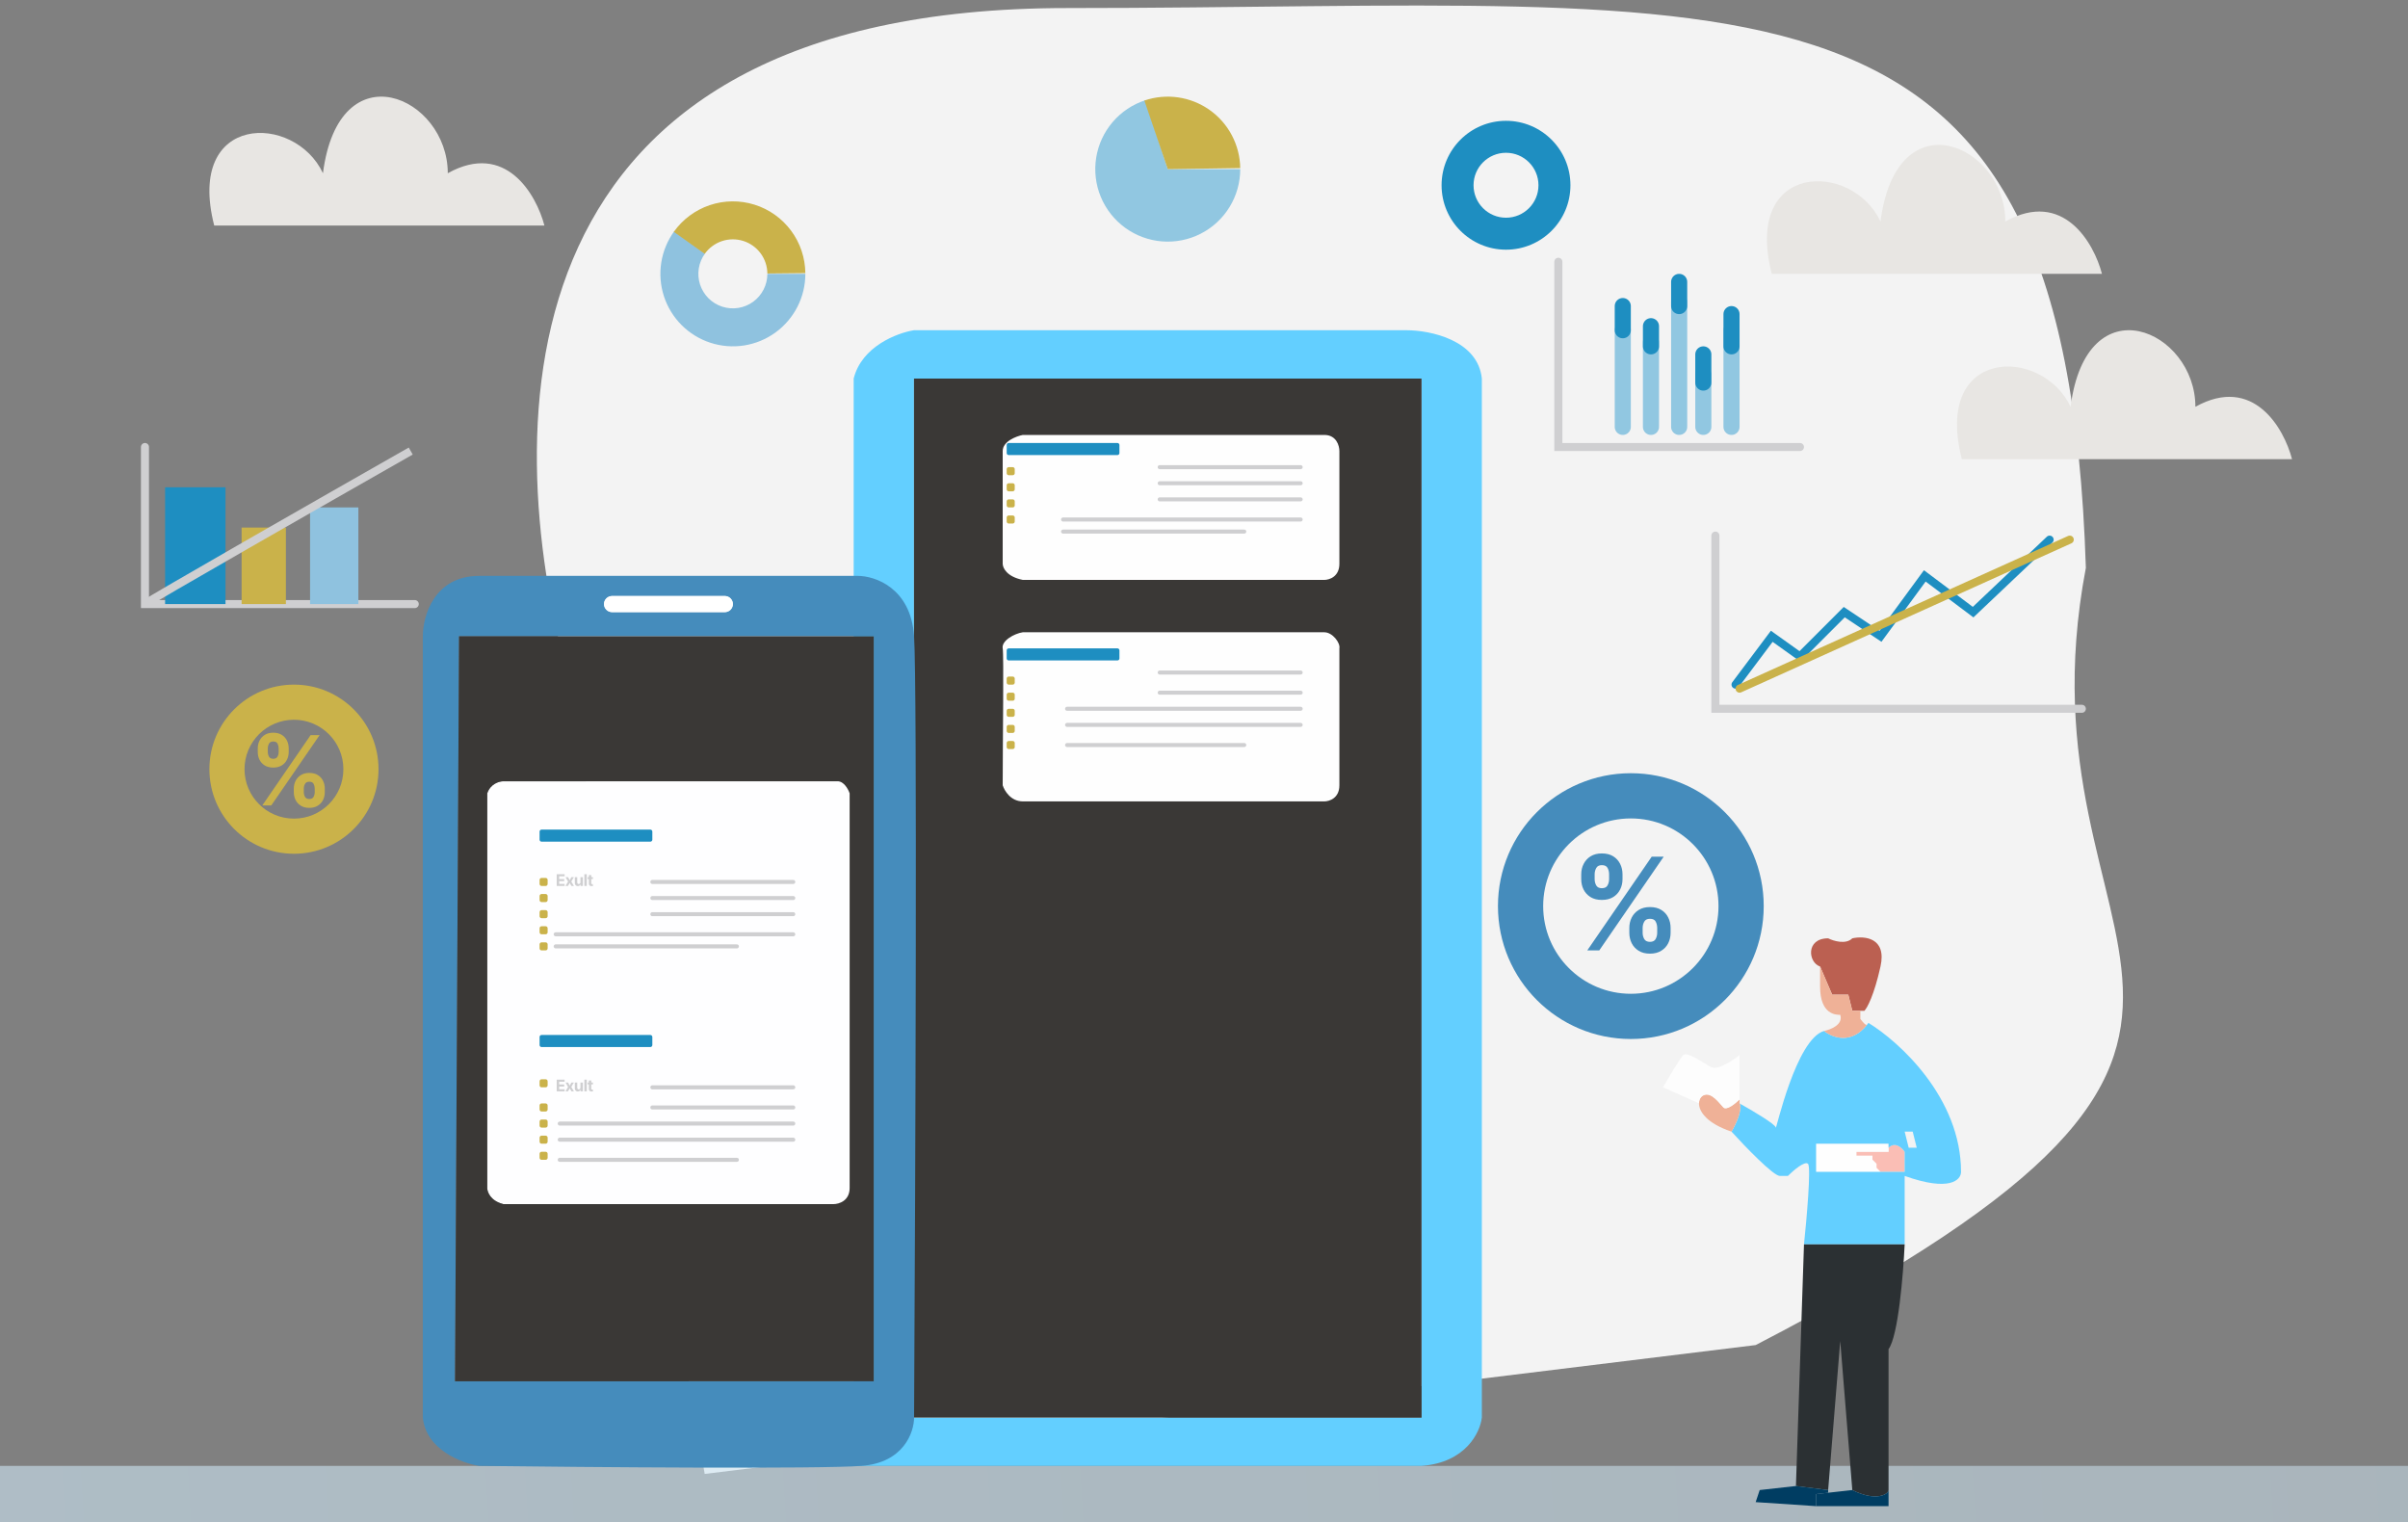 <svg width="299" height="189" viewBox="0 0 299 189" fill="none" xmlns="http://www.w3.org/2000/svg">
<rect x="0" y="0" width="299" height="189" fill="#808080" stroke="none"/>
<path d="M70.5 84C62 52.333 61.845 1 132.5 1C219 1 256.5 -8 259 70.5C249.5 120.5 294.4 127.4 218 167L87.5 183L70.5 84Z" fill="#F3F3F3"/>
<path d="M284.601 57.006H243.601C240.001 43.006 253.601 43.006 257.101 50.506C259.101 35.006 272.601 41.006 272.601 50.506C279.801 46.506 283.601 53.173 284.601 57.006Z" fill="#E8E6E3"/>
<path d="M0 182H299V189H0V182Z" fill="url(#paint0_linear_92_971)" fill-opacity="0.58"/>
<path d="M18 55.5V75H51.5" stroke="#CFCFD1" stroke-linecap="round"/>
<path d="M20.5 75V60.5H28V75H20.5Z" fill="#1E8EC1"/>
<path d="M30 75V65.5H35.5V75H30Z" fill="#CAB24A"/>
<path d="M38.5 75V63H44.5V75H38.5Z" fill="#8FC2DF"/>
<path d="M18 75C18.4 74.6 40.167 62.167 51 56" stroke="#CFCFD1"/>
<path d="M213 66.5V88H258.5" stroke="#CFCFD1" stroke-linecap="round"/>
<path d="M215.5 85L220 79L223.5 81.5L229 76L233.5 79L239 71.5L245 76L254.5 67" stroke="#1E8EC1" stroke-linecap="round"/>
<path d="M216 85.5L257 67" stroke="#CAB24A" stroke-linecap="round"/>
<path d="M201.5 41V53M205 42.5V53M208.5 53V37.5M211.5 53V46.5M215 53V41" stroke="#91C7E1" stroke-width="2" stroke-linecap="round"/>
<path d="M201.5 41V38M205 43V40.5M208.5 38V35M211.5 47.5V44M215 43V39" stroke="#1E8EC1" stroke-width="2" stroke-linecap="round"/>
<path d="M193.5 32.5V55.5H223.5" stroke="#CFCFD1" stroke-linecap="round"/>
<path d="M236.5 143C236.167 142.5 235.3 141.7 234.5 142.5V143H230.5V143.5H232.5V144L233 144.5V145L233.5 145.5H236.5V143Z" fill="#FABEB5"/>
<path d="M234.5 143V142.5V142H225.5V145.5H233.5L233 145V144.5L232.5 144V143.5H230.5V143H234.5Z" fill="#FEFEFE"/>
<path d="M224 154.5H236.5V146V145.5H233.5H225.5V142H234.5V142.5C235.3 141.7 236.167 142.5 236.5 143V142.5H237L236.5 140.5H237.5L238 142.5H237H236.5V143V145.5V146C242.1 148 243.5 146.5 243.5 145.5C243.5 136.3 235.833 129.334 232 127C231.945 127.077 231.89 127.15 231.835 127.221C229.865 129.748 227.473 128.811 226.5 128C223 129 220.5 140.5 220.5 140C220.5 139.6 217.5 137.834 216 137C216.4 137.8 215.5 139.667 215 140.5C216.667 142.334 220.2 146 221 146H222C222.667 145.334 224.1 144.1 224.5 144.5C224.9 144.9 224.333 151.334 224 154.5Z" fill="#63CFFF"/>
<path d="M227 116.5C224.2 116.5 224.5 119.5 226 120L227.5 123.5H229.5L230 125.5H231H231.5C231.833 125.167 232.7 123.6 233.5 120C234.3 116.4 231.5 116.167 230 116.5C229.2 117.3 227.667 116.834 227 116.5Z" fill="#BB6051"/>
<path d="M228.5 126C228.9 127.2 227.333 127.834 226.5 128C227.473 128.811 229.865 129.748 231.835 127.221C231.703 127.398 231.223 126.814 231 126.5V125.5H230L229.5 123.5H227.5L226 120V122.5C226 126 228 126 228.5 126Z" fill="#EFB197"/>
<path d="M236.5 154.5H224L223 184.5L227 185L228.5 166.5L230 185C233 186.5 234.5 185.5 234.5 185V167.5C235.7 165.9 236.333 158.167 236.5 154.5Z" fill="#2B3033"/>
<path d="M227 185L223 184.5L218.5 185L218 186.5L225.5 187V185.5L227 185.334V185Z" fill="#003D62"/>
<path d="M234.5 185C234.5 185.5 233 186.5 230 185L227 185.334L225.5 185.5V187H234.5V185Z" fill="#003D62"/>
<path d="M215 140.5C215.5 139.667 216.4 137.8 216 137V136.5C215.5 137 214.4 137.9 214 137.5C213.5 137 212.5 135.5 211.5 136C211.183 136.159 210.966 136.518 210.962 136.983C210.952 137.985 211.927 139.476 215 140.5Z" fill="#EFB197"/>
<path d="M214 137.5C214.4 137.9 215.5 137 216 136.5V131C215.167 131.667 213.3 132.9 212.5 132.5C211.5 132 209.5 130.5 209 131C208.6 131.4 207.167 133.834 206.5 135L210.962 136.983C210.966 136.518 211.183 136.159 211.5 136C212.5 135.5 213.5 137 214 137.5Z" fill="#FDFDFD"/>
<path fill-rule="evenodd" clip-rule="evenodd" d="M113.488 41H174.64C177.552 41 183.501 42.2 184 47V176C183.792 177.833 182.003 181.6 176.512 182H106V47C106.998 43 111.408 41.333 113.488 41ZM176.512 47H113.488V176H176.512V47Z" fill="#63CFFF"/>
<path d="M164.44 54H127C126.168 54.167 124.504 54.8 124.504 56V70C124.504 70.5 125.003 71.6 127 72H164.44C165.064 72 166.312 71.6 166.312 70V56C166.312 55.333 165.938 54 164.44 54Z" fill="#FEFEFE"/>
<path d="M127 78.5C125.918 78.663 124.328 79.565 124.504 80.5C124.653 81.291 124.504 92.167 124.504 97.5C124.712 98.167 125.502 99.5 127 99.5H164.44C165.064 99.5 166.312 99.1 166.312 97.5V80.5C166.452 79.838 165.468 78.5 164.44 78.5C163.941 78.5 139.272 78.5 127 78.5Z" fill="#FEFEFE"/>
<path fill-rule="evenodd" clip-rule="evenodd" d="M113.488 47H176.512V176H113.488V47ZM127 54H164.44C165.938 54 166.312 55.333 166.312 56V70C166.312 71.6 165.064 72 164.44 72H127C125.003 71.6 124.504 70.5 124.504 70V56C124.504 54.8 126.168 54.167 127 54ZM124.504 80.5C124.328 79.565 125.918 78.663 127 78.5C139.272 78.5 163.941 78.5 164.44 78.5C165.468 78.5 166.452 79.838 166.312 80.5V97.5C166.312 99.1 165.064 99.5 164.44 99.5H127C125.502 99.5 124.712 98.167 124.504 97.5C124.504 92.167 124.653 81.291 124.504 80.5Z" fill="#3A3836"/>
<path fill-rule="evenodd" clip-rule="evenodd" d="M106.5 71.5H59.5C53.9 71.5 52.5 76.5 52.5 79V176C52.9 180 57.333 181.667 59.5 182C73.167 182.167 101.8 182.4 107 182C112.2 181.6 113.5 177.833 113.5 176C113.667 146.167 113.9 85 113.5 79C113.1 73 108.667 71.5 106.5 71.5ZM57 79H108.5V171.5H56.5L57 79ZM90 76C90.552 76 91 75.552 91 75V75C91 74.448 90.552 74 90 74H76C75.448 74 75 74.448 75 75V75C75 75.552 75.448 76 76 76H90Z" fill="#458CBC"/>
<path d="M90 74C90.552 74 91 74.448 91 75V75C91 75.552 90.552 76 90 76H76C75.448 76 75 75.552 75 75V75C75 74.448 75.448 74 76 74H90Z" fill="white"/>
<path d="M104 97H62.5C62 97 60.9 97.3 60.5 98.5V147.5C60.5 148 60.9 149.1 62.5 149.5H103.5C104.167 149.5 105.5 149.1 105.5 147.5V98.5C105.333 98 104.8 97 104 97Z" fill="#FEFEFF"/>
<path fill-rule="evenodd" clip-rule="evenodd" d="M57 79H108.5V171.5H56.5L57 79ZM62.5 97H104C104.8 97 105.333 98 105.5 98.5V147.5C105.5 149.1 104.167 149.5 103.5 149.5H62.5C60.9 149.1 60.5 148 60.5 147.5V98.5C60.9 97.3 62 97 62.5 97Z" fill="#3A3836"/>
<path d="M81 109.5H98.5M81 111.5H98.5M81 113.5H98.5M98.5 116H69M91.5 117.5H69M81 135H98.5M81 137.5C81.4 137.5 92.833 137.5 98.5 137.5M69.5 139.5H98.5M69.5 141.5H98.5M69.5 144H91.5" stroke="#CFCFD1" stroke-width="0.5" stroke-linecap="round"/>
<path d="M144 58H161.5M144 60H161.5M144 62H161.5M161.5 64.5H132M154.5 66H132M144 83.5H161.5M144 86C144.4 86 155.833 86 161.5 86M132.5 88H161.5M132.5 90H161.5M132.5 92.5H154.5" stroke="#CFCFD1" stroke-width="0.5" stroke-linecap="round"/>
<path d="M67 109.75C67 109.888 67.112 110 67.25 110H67.75C67.888 110 68 109.888 68 109.75V109.25C68 109.112 67.888 109 67.75 109H67.25C67.112 109 67 109.112 67 109.25V109.75Z" fill="#CAB24A"/>
<path d="M125 58.75C125 58.888 125.112 59 125.25 59H125.75C125.888 59 126 58.888 126 58.75V58.25C126 58.112 125.888 58 125.75 58H125.25C125.112 58 125 58.112 125 58.25V58.75Z" fill="#CAB24A"/>
<path d="M125 60.75C125 60.888 125.112 61 125.25 61H125.75C125.888 61 126 60.888 126 60.75V60.25C126 60.112 125.888 60 125.75 60H125.25C125.112 60 125 60.112 125 60.25V60.75Z" fill="#CAB24A"/>
<path d="M125 62.75C125 62.888 125.112 63 125.25 63H125.75C125.888 63 126 62.888 126 62.75V62.25C126 62.112 125.888 62 125.75 62H125.25C125.112 62 125 62.112 125 62.25V62.75Z" fill="#CAB24A"/>
<path d="M125 64.75C125 64.888 125.112 65 125.25 65H125.75C125.888 65 126 64.888 126 64.75V64.25C126 64.112 125.888 64 125.75 64H125.25C125.112 64 125 64.112 125 64.25V64.75Z" fill="#CAB24A"/>
<path d="M125 84.75C125 84.888 125.112 85 125.25 85H125.75C125.888 85 126 84.888 126 84.75V84.25C126 84.112 125.888 84 125.75 84H125.25C125.112 84 125 84.112 125 84.25V84.75Z" fill="#CAB24A"/>
<path d="M125 86.75C125 86.888 125.112 87 125.25 87H125.75C125.888 87 126 86.888 126 86.75V86.25C126 86.112 125.888 86 125.75 86H125.25C125.112 86 125 86.112 125 86.25V86.75Z" fill="#CAB24A"/>
<path d="M125 88.75C125 88.888 125.112 89 125.25 89H125.75C125.888 89 126 88.888 126 88.75V88.25C126 88.112 125.888 88 125.75 88H125.25C125.112 88 125 88.112 125 88.25V88.75Z" fill="#CAB24A"/>
<path d="M125 90.75C125 90.888 125.112 91 125.25 91H125.75C125.888 91 126 90.888 126 90.75V90.25C126 90.112 125.888 90 125.75 90H125.25C125.112 90 125 90.112 125 90.25V90.75Z" fill="#CAB24A"/>
<path d="M125 92.75C125 92.888 125.112 93 125.25 93H125.75C125.888 93 126 92.888 126 92.75V92.25C126 92.112 125.888 92 125.75 92H125.25C125.112 92 125 92.112 125 92.25V92.75Z" fill="#CAB24A"/>
<path d="M67 134.75C67 134.888 67.112 135 67.25 135H67.75C67.888 135 68 134.888 68 134.75V134.25C68 134.112 67.888 134 67.75 134H67.25C67.112 134 67 134.112 67 134.25V134.75Z" fill="#CAB24A"/>
<path d="M67 137.75C67 137.888 67.112 138 67.25 138H67.75C67.888 138 68 137.888 68 137.75V137.25C68 137.112 67.888 137 67.75 137H67.25C67.112 137 67 137.112 67 137.25V137.75Z" fill="#CAB24A"/>
<path d="M67 141.75C67 141.888 67.112 142 67.25 142H67.75C67.888 142 68 141.888 68 141.75V141.25C68 141.112 67.888 141 67.75 141H67.25C67.112 141 67 141.112 67 141.25V141.75Z" fill="#CAB24A"/>
<path d="M67 143.75C67 143.888 67.112 144 67.25 144H67.75C67.888 144 68 143.888 68 143.75V143.25C68 143.112 67.888 143 67.75 143H67.25C67.112 143 67 143.112 67 143.25V143.75Z" fill="#CAB24A"/>
<path d="M67 139.75C67 139.888 67.112 140 67.25 140H67.75C67.888 140 68 139.888 68 139.75V139.25C68 139.112 67.888 139 67.75 139H67.25C67.112 139 67 139.112 67 139.25V139.75Z" fill="#CAB24A"/>
<path d="M67 111.75C67 111.888 67.112 112 67.25 112H67.75C67.888 112 68 111.888 68 111.75V111.25C68 111.112 67.888 111 67.75 111H67.25C67.112 111 67 111.112 67 111.25V111.75Z" fill="#CAB24A"/>
<path d="M67 115.75C67 115.888 67.112 116 67.25 116H67.75C67.888 116 68 115.888 68 115.75V115.25C68 115.112 67.888 115 67.75 115H67.25C67.112 115 67 115.112 67 115.25V115.75Z" fill="#CAB24A"/>
<path d="M67 117.75C67 117.888 67.112 118 67.25 118H67.75C67.888 118 68 117.888 68 117.75V117.25C68 117.112 67.888 117 67.75 117H67.25C67.112 117 67 117.112 67 117.25V117.75Z" fill="#CAB24A"/>
<path d="M67 113.75C67 113.888 67.112 114 67.25 114H67.75C67.888 114 68 113.888 68 113.75V113.25C68 113.112 67.888 113 67.75 113H67.25C67.112 113 67 113.112 67 113.25V113.75Z" fill="#CAB24A"/>
<path d="M69.126 110V108.545H70.106V108.799H69.434V109.146H70.056V109.399H69.434V109.746H70.109V110H69.126ZM70.538 108.909L70.739 109.29L70.944 108.909H71.254L70.938 109.455L71.263 110H70.954L70.739 109.623L70.527 110H70.214L70.538 109.455L70.226 108.909H70.538ZM72.073 109.536V108.909H72.376V110H72.085V109.802H72.074C72.049 109.866 72.008 109.917 71.951 109.956C71.894 109.995 71.825 110.014 71.743 110.014C71.67 110.014 71.606 109.998 71.551 109.964C71.495 109.931 71.452 109.884 71.421 109.823C71.39 109.762 71.374 109.689 71.374 109.604V108.909H71.676V109.55C71.677 109.614 71.694 109.665 71.728 109.702C71.762 109.74 71.808 109.759 71.865 109.759C71.902 109.759 71.936 109.75 71.968 109.734C71.999 109.717 72.025 109.692 72.044 109.658C72.064 109.625 72.074 109.584 72.073 109.536ZM72.861 108.545V110H72.558V108.545H72.861ZM73.623 108.909V109.136H72.966V108.909H73.623ZM73.115 108.648H73.418V109.665C73.418 109.693 73.422 109.714 73.431 109.73C73.439 109.745 73.451 109.756 73.466 109.762C73.482 109.768 73.5 109.771 73.52 109.771C73.534 109.771 73.549 109.77 73.563 109.768C73.577 109.765 73.588 109.763 73.595 109.761L73.643 109.987C73.628 109.991 73.606 109.997 73.579 110.003C73.552 110.009 73.518 110.013 73.479 110.015C73.406 110.018 73.342 110.008 73.287 109.986C73.233 109.964 73.19 109.929 73.16 109.882C73.13 109.835 73.115 109.776 73.115 109.705V108.648Z" fill="#CFCFD1"/>
<path d="M69.126 135.5V134.045H70.106V134.299H69.434V134.646H70.056V134.899H69.434V135.246H70.109V135.5H69.126ZM70.538 134.409L70.739 134.79L70.944 134.409H71.254L70.938 134.955L71.263 135.5H70.954L70.739 135.123L70.527 135.5H70.214L70.538 134.955L70.226 134.409H70.538ZM72.073 135.036V134.409H72.376V135.5H72.085V135.302H72.074C72.049 135.366 72.008 135.417 71.951 135.456C71.894 135.495 71.825 135.514 71.743 135.514C71.67 135.514 71.606 135.498 71.551 135.464C71.495 135.431 71.452 135.384 71.421 135.323C71.39 135.262 71.374 135.189 71.374 135.104V134.409H71.676V135.05C71.677 135.114 71.694 135.165 71.728 135.202C71.762 135.24 71.808 135.259 71.865 135.259C71.902 135.259 71.936 135.25 71.968 135.234C71.999 135.217 72.025 135.192 72.044 135.158C72.064 135.125 72.074 135.084 72.073 135.036ZM72.861 134.045V135.5H72.558V134.045H72.861ZM73.623 134.409V134.636H72.966V134.409H73.623ZM73.115 134.148H73.418V135.165C73.418 135.193 73.422 135.214 73.431 135.23C73.439 135.245 73.451 135.256 73.466 135.262C73.482 135.268 73.5 135.271 73.52 135.271C73.534 135.271 73.549 135.27 73.563 135.268C73.577 135.265 73.588 135.263 73.595 135.261L73.643 135.487C73.628 135.491 73.606 135.497 73.579 135.503C73.552 135.509 73.518 135.513 73.479 135.515C73.406 135.518 73.342 135.508 73.287 135.486C73.233 135.464 73.19 135.429 73.16 135.382C73.13 135.335 73.115 135.276 73.115 135.205V134.148Z" fill="#CFCFD1"/>
<path d="M67 103.25C67 103.112 67.112 103 67.25 103H80.75C80.888 103 81 103.112 81 103.25V104.25C81 104.388 80.888 104.5 80.75 104.5H67.25C67.112 104.5 67 104.388 67 104.25V103.25Z" fill="#1E8EC1"/>
<path d="M80.75 130C80.888 130 81 129.888 81 129.75V128.75C81 128.612 80.888 128.5 80.75 128.5H67.25C67.112 128.5 67 128.612 67 128.75V129.75C67 129.888 67.112 130 67.25 130H80.75Z" fill="#1E8EC1"/>
<path d="M125 55.25C125 55.112 125.112 55 125.25 55H138.75C138.888 55 139 55.112 139 55.25V56.25C139 56.388 138.888 56.5 138.75 56.5H125.25C125.112 56.5 125 56.388 125 56.25V55.25Z" fill="#1E8EC1"/>
<path d="M138.75 82C138.888 82 139 81.888 139 81.75V80.75C139 80.612 138.888 80.5 138.75 80.5H125.25C125.112 80.5 125 80.612 125 80.75V81.75C125 81.888 125.112 82 125.25 82H138.75Z" fill="#1E8EC1"/>
<path d="M100 34C100 35.42 99.664 36.82 99.019 38.086C98.374 39.351 97.439 40.446 96.29 41.281C95.141 42.116 93.811 42.667 92.408 42.889C91.005 43.111 89.57 42.998 88.219 42.559C86.868 42.121 85.64 41.368 84.636 40.364C83.632 39.36 82.879 38.132 82.441 36.781C82.002 35.43 81.889 33.995 82.111 32.592C82.333 31.189 82.884 29.859 83.719 28.71L87.534 31.482C87.136 32.029 86.874 32.662 86.768 33.33C86.662 33.998 86.716 34.681 86.925 35.324C87.134 35.967 87.492 36.551 87.97 37.03C88.448 37.508 89.033 37.866 89.676 38.075C90.319 38.284 91.002 38.337 91.67 38.232C92.338 38.126 92.971 37.864 93.518 37.466C94.065 37.069 94.51 36.547 94.817 35.945C95.124 35.343 95.284 34.676 95.284 34H100Z" fill="#8FC2DF"/>
<path d="M83.666 28.784C84.767 27.235 86.331 26.075 88.132 25.469C89.934 24.864 91.881 24.844 93.694 25.413C95.508 25.982 97.095 27.111 98.227 28.637C99.36 30.163 99.98 32.009 99.999 33.91L95.284 33.957C95.275 33.052 94.98 32.174 94.44 31.447C93.901 30.721 93.146 30.183 92.283 29.912C91.419 29.642 90.492 29.651 89.635 29.939C88.777 30.227 88.033 30.78 87.508 31.517L83.666 28.784Z" fill="#CAB24A"/>
<path d="M154 21C154 22.66 153.541 24.287 152.674 25.703C151.807 27.118 150.565 28.265 149.086 29.019C147.607 29.773 145.949 30.102 144.294 29.972C142.639 29.842 141.053 29.257 139.71 28.281C138.367 27.305 137.32 25.978 136.685 24.444C136.05 22.911 135.851 21.232 136.111 19.592C136.37 17.953 137.078 16.417 138.156 15.155C139.234 13.893 140.64 12.953 142.219 12.441L145 21H154Z" fill="#91C7E1"/>
<path d="M142.095 12.482C143.439 12.023 144.873 11.89 146.279 12.091C147.685 12.293 149.023 12.825 150.184 13.643C151.345 14.461 152.296 15.542 152.959 16.798C153.622 18.054 153.978 19.449 153.999 20.869L145 21L142.095 12.482Z" fill="#CAB24A"/>
<path d="M195 23C195 27.418 191.418 31 187 31C182.582 31 179 27.418 179 23C179 18.582 182.582 15 187 15C191.418 15 195 18.582 195 23ZM182.969 23C182.969 25.226 184.774 27.031 187 27.031C189.226 27.031 191.031 25.226 191.031 23C191.031 20.774 189.226 18.969 187 18.969C184.774 18.969 182.969 20.774 182.969 23Z" fill="#1E8EC1"/>
<path d="M47 95.5C47 101.299 42.299 106 36.5 106C30.701 106 26 101.299 26 95.5C26 89.701 30.701 85 36.5 85C42.299 85 47 89.701 47 95.5ZM30.362 95.5C30.362 98.89 33.11 101.638 36.5 101.638C39.89 101.638 42.638 98.89 42.638 95.5C42.638 92.11 39.89 89.362 36.5 89.362C33.11 89.362 30.362 92.11 30.362 95.5Z" fill="#CAB24A"/>
<path d="M36.484 98.364V97.903C36.484 97.554 36.558 97.233 36.706 96.94C36.856 96.645 37.074 96.409 37.358 96.233C37.645 96.054 37.994 95.965 38.406 95.965C38.824 95.965 39.175 96.053 39.459 96.229C39.746 96.405 39.962 96.641 40.106 96.936C40.254 97.229 40.328 97.551 40.328 97.903V98.364C40.328 98.713 40.254 99.035 40.106 99.331C39.959 99.624 39.742 99.858 39.455 100.034C39.168 100.213 38.818 100.303 38.406 100.303C37.989 100.303 37.638 100.213 37.354 100.034C37.07 99.858 36.854 99.624 36.706 99.331C36.558 99.035 36.484 98.713 36.484 98.364ZM37.724 97.903V98.364C37.724 98.565 37.773 98.756 37.869 98.935C37.969 99.114 38.148 99.203 38.406 99.203C38.665 99.203 38.841 99.115 38.935 98.939C39.031 98.763 39.08 98.571 39.08 98.364V97.903C39.08 97.696 39.034 97.503 38.943 97.324C38.852 97.145 38.673 97.055 38.406 97.055C38.151 97.055 37.973 97.145 37.874 97.324C37.774 97.503 37.724 97.696 37.724 97.903ZM32.006 93.369V92.909C32.006 92.557 32.081 92.234 32.231 91.942C32.382 91.646 32.599 91.41 32.883 91.234C33.17 91.058 33.517 90.97 33.923 90.97C34.344 90.97 34.696 91.058 34.98 91.234C35.264 91.41 35.48 91.646 35.628 91.942C35.776 92.234 35.849 92.557 35.849 92.909V93.369C35.849 93.722 35.774 94.044 35.624 94.337C35.476 94.629 35.258 94.864 34.972 95.04C34.688 95.213 34.338 95.3 33.923 95.3C33.508 95.3 33.158 95.212 32.871 95.035C32.587 94.856 32.371 94.622 32.223 94.332C32.078 94.04 32.006 93.719 32.006 93.369ZM33.254 92.909V93.369C33.254 93.577 33.303 93.769 33.399 93.945C33.499 94.121 33.673 94.209 33.923 94.209C34.185 94.209 34.362 94.121 34.456 93.945C34.553 93.769 34.601 93.577 34.601 93.369V92.909C34.601 92.702 34.555 92.508 34.465 92.329C34.374 92.151 34.193 92.061 33.923 92.061C33.67 92.061 33.496 92.152 33.399 92.334C33.303 92.516 33.254 92.707 33.254 92.909ZM32.568 100L38.568 91.273H39.685L33.685 100H32.568Z" fill="#CAB24A"/>
<path d="M219 112.5C219 121.613 211.613 129 202.5 129C193.387 129 186 121.613 186 112.5C186 103.387 193.387 96 202.5 96C211.613 96 219 103.387 219 112.5ZM191.615 112.5C191.615 118.512 196.488 123.385 202.5 123.385C208.512 123.385 213.385 118.512 213.385 112.5C213.385 106.488 208.512 101.615 202.5 101.615C196.488 101.615 191.615 106.488 191.615 112.5Z" fill="#458CBC"/>
<path d="M202.312 115.818V115.205C202.312 114.739 202.411 114.311 202.608 113.92C202.809 113.527 203.098 113.212 203.477 112.977C203.86 112.739 204.326 112.619 204.875 112.619C205.432 112.619 205.9 112.737 206.278 112.972C206.661 113.206 206.949 113.521 207.142 113.915C207.339 114.305 207.438 114.735 207.438 115.205V115.818C207.438 116.284 207.339 116.714 207.142 117.108C206.945 117.498 206.655 117.811 206.273 118.045C205.89 118.284 205.424 118.403 204.875 118.403C204.318 118.403 203.85 118.284 203.472 118.045C203.093 117.811 202.805 117.498 202.608 117.108C202.411 116.714 202.312 116.284 202.312 115.818ZM203.966 115.205V115.818C203.966 116.087 204.03 116.341 204.159 116.58C204.292 116.818 204.53 116.938 204.875 116.938C205.22 116.938 205.455 116.82 205.58 116.585C205.708 116.35 205.773 116.095 205.773 115.818V115.205C205.773 114.928 205.712 114.67 205.591 114.432C205.47 114.193 205.231 114.074 204.875 114.074C204.534 114.074 204.297 114.193 204.165 114.432C204.032 114.67 203.966 114.928 203.966 115.205ZM196.341 109.159V108.545C196.341 108.076 196.441 107.646 196.642 107.256C196.843 106.862 197.133 106.547 197.511 106.312C197.894 106.078 198.356 105.96 198.898 105.96C199.458 105.96 199.928 106.078 200.307 106.312C200.686 106.547 200.973 106.862 201.17 107.256C201.367 107.646 201.466 108.076 201.466 108.545V109.159C201.466 109.629 201.366 110.059 201.165 110.449C200.968 110.839 200.678 111.152 200.295 111.386C199.917 111.617 199.451 111.733 198.898 111.733C198.345 111.733 197.877 111.616 197.494 111.381C197.116 111.142 196.828 110.83 196.631 110.443C196.438 110.053 196.341 109.625 196.341 109.159ZM198.006 108.545V109.159C198.006 109.436 198.07 109.691 198.199 109.926C198.331 110.161 198.564 110.278 198.898 110.278C199.246 110.278 199.483 110.161 199.608 109.926C199.737 109.691 199.801 109.436 199.801 109.159V108.545C199.801 108.269 199.741 108.011 199.619 107.773C199.498 107.534 199.258 107.415 198.898 107.415C198.561 107.415 198.328 107.536 198.199 107.778C198.07 108.021 198.006 108.277 198.006 108.545ZM197.091 118L205.091 106.364H206.58L198.58 118H197.091Z" fill="#458CBC"/>
<path d="M261 34H220C216.4 20 230 20 233.5 27.5C235.5 12 249 18 249 27.5C256.2 23.5 260 30.167 261 34Z" fill="#E8E6E3"/>
<path d="M67.601 28.006H26.601C23.001 14.006 36.601 14.006 40.101 21.506C42.101 6.006 55.601 12.006 55.601 21.506C62.801 17.506 66.601 24.173 67.601 28.006Z" fill="#E8E6E3"/>
<defs>
<linearGradient id="paint0_linear_92_971" x1="-7.16994e-06" y1="186.869" x2="298.811" y2="168.779" gradientUnits="userSpaceOnUse">
<stop stop-color="#D0E9F8"/>
<stop offset="1" stop-color="#C7DBE7"/>
</linearGradient>
</defs>
</svg>
